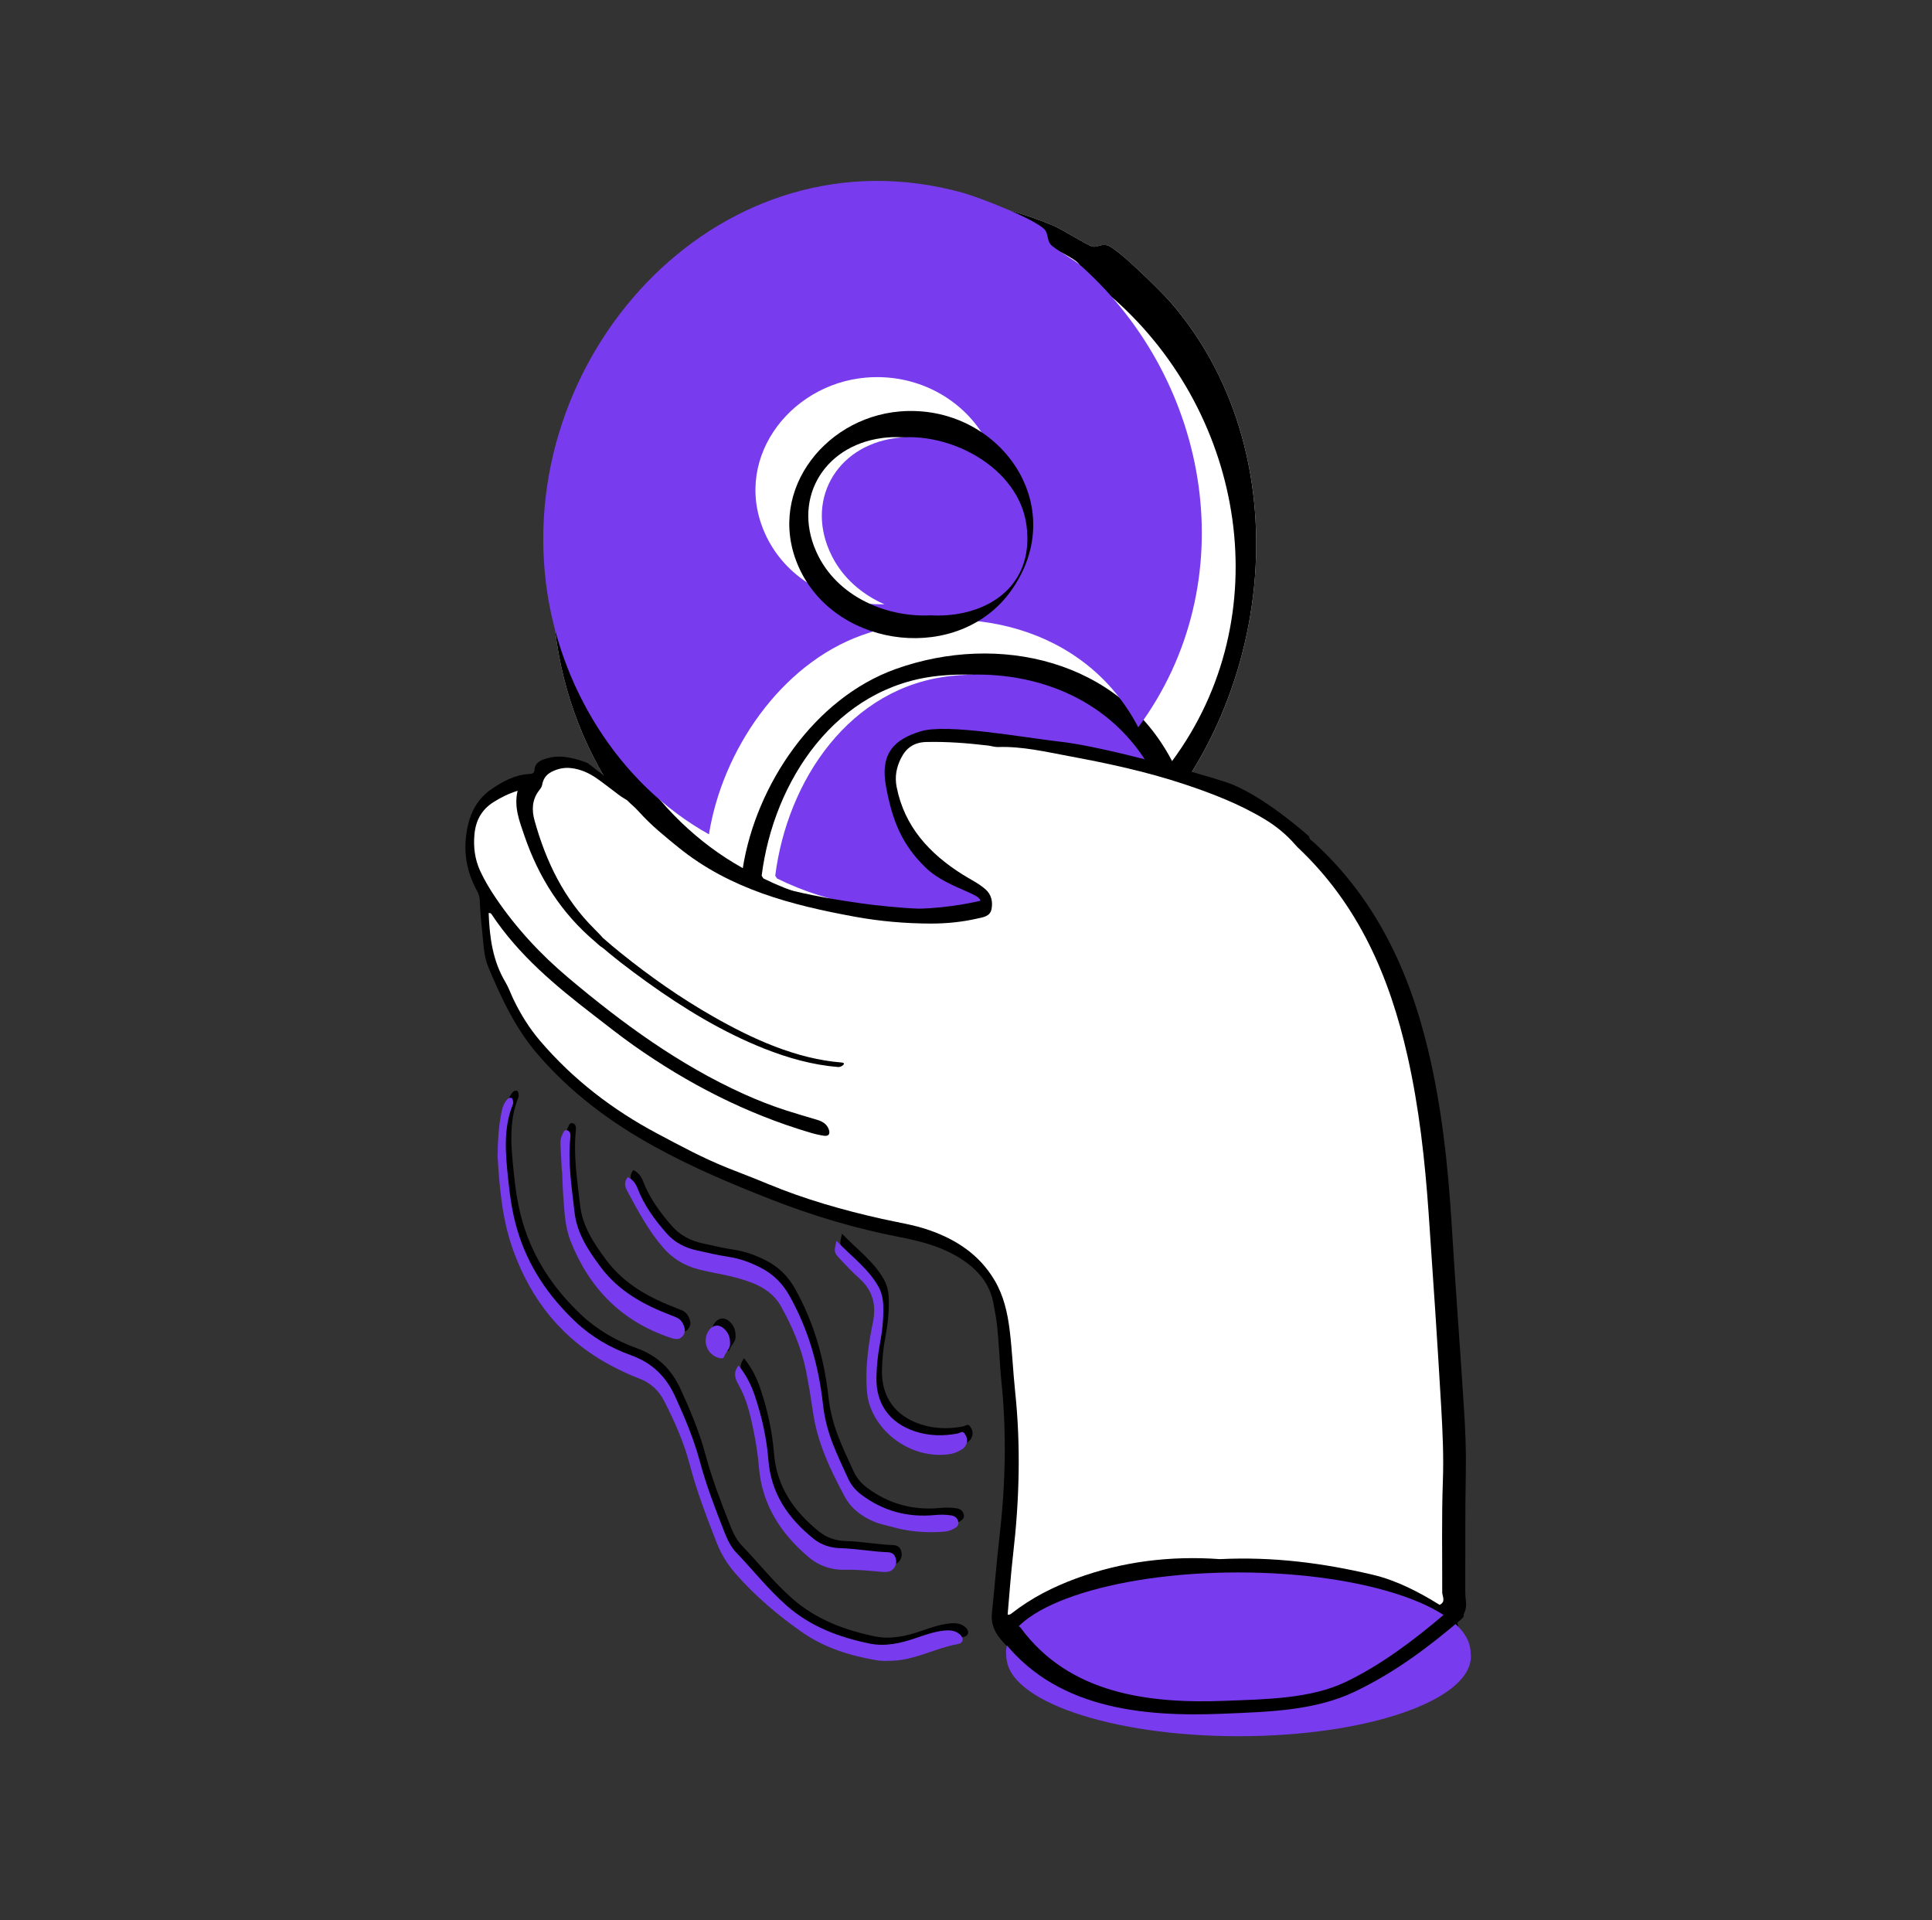<?xml version="1.0" encoding="UTF-8"?><svg xmlns="http://www.w3.org/2000/svg" xmlns:xlink="http://www.w3.org/1999/xlink" viewBox="0 0 503.59 500.42"><rect x="0" y="0" width="503.59" height="500.42" fill="#333333" stroke="none"/><defs><style>.cls-1{fill:none;}.cls-2{fill:#010101;}.cls-3{fill:#262324;stroke:#262324;stroke-miterlimit:10;stroke-width:63px;}.cls-4{fill:#050404;}.cls-5{mix-blend-mode:multiply;}.cls-5,.cls-6{fill:#783cee;}.cls-7{isolation:isolate;}.cls-8{clip-path:url(#clippath-1);}.cls-9{fill:#fff;}.cls-10{fill:#d3416b;}.cls-11{fill:#040303;}.cls-12{fill:#251d1d;}.cls-13{clip-path:url(#clippath);}</style><clipPath id="clippath"><rect class="cls-1" x="-1721.74" y="-1592.29" width="1919.08" height="1081.64"/></clipPath><clipPath id="clippath-1"><rect class="cls-1" x="-1880.86" y="-1586.15" width="2160.23" height="1083.67"/></clipPath></defs><g class="cls-7"><g id="Layer_1"><g class="cls-13"><g class="cls-8"><path class="cls-3" d="M-105.58,361.77c-14.33,0-28.64-.79-42.84-2.37-113.04-12.59-220.57-73.96-287.66-164.17-55.98-75.28-80.43-169.58-68.83-265.53,11.6-95.95,58.03-183.58,130.74-246.76,72.72-63.18,172.75-102.8,281.68-111.56,108.92-8.77,215.44,14.23,299.91,64.76l-9.8,12.75c-81.14-48.53-183.61-70.61-288.52-62.17-104.92,8.44-201.16,46.51-271.01,107.2-69.85,60.68-114.46,145-125.63,237.41-11.17,92.41,12.29,183.13,66.07,255.44,64.31,86.48,167.21,145.3,275.24,157.33,55.47,6.18,112.73-.44,165.59-19.15,53.96-19.1,99.47-49.56,131.59-88.08l14.07,9.13c-34.05,40.84-82.17,73.09-139.16,93.25-42.09,14.89-86.85,22.5-131.44,22.5Z"/></g></g><path class="cls-9" d="M281.23,232.69c-.24-1.54,9.62-8.2,11.52-9.91,39.13-35.27,47.81-103.2,12.36-144.02-2.42-2.78-13.57-13.79-16.29-14.75-1.7-.6-2.72.51-4.03.26-1.26-.24-7.82-4.44-10.11-5.41-58.32-24.66-121.04,17.97-129.63,78.17-10.54,73.89,58.15,133.89,127.97,99.39"/><path d="M273.01,236.41c-69.81,34.5-138.51-25.49-127.97-99.39,8.59-60.2,71.31-102.83,129.63-78.17,2.28.97,8.85,5.16,10.11,5.41,1.31.25,2.33-.86,4.03-.26,2.73.96,13.88,11.97,16.29,14.75,35.45,40.82,26.78,108.75-12.36,144.02-1.9,1.72-11.77,8.37-11.52,9.91M193.61,226.25c3.47-21.77,18.65-44.31,39.87-51.9,26.85-9.6,58.33-2.31,72.03,24,27.83-37.61,19.14-90-15.09-120.41-1.82-1.61-6.76-4.25-7.74-5.42s-.59-2.78-1.56-3.87c-2.48-2.77-17.22-8.47-21.36-9.61-62.36-17.26-116.15,40.85-108.64,101.67,3.31,26.77,18.78,52.33,42.49,65.53ZM244.57,176.14c-26.63,2.74-42.91,27.26-46.04,52.09l.47.71c28.91,14.25,63.26,8.47,88.24-10.9,2.48-1.92,9.61-7.66,10.98-9.96,1.8-3.03-3.48-10.55-5.49-13.18-11.33-14.81-29.88-20.64-48.16-18.76Z"/><path class="cls-5" d="M184.79,217.43c-23.7-13.2-39.18-38.76-42.49-65.53-7.51-60.82,46.28-118.93,108.64-101.67,4.14,1.15,18.88,6.84,21.36,9.61.97,1.08.56,2.67,1.56,3.87s5.93,3.81,7.74,5.42c34.23,30.4,42.92,82.79,15.09,120.41-13.7-26.31-45.18-33.6-72.03-24-21.22,7.59-36.4,30.12-39.87,51.9ZM225.68,98.41c-20.22,1.73-35.43,22.06-25.81,41.61,10.04,20.38,41.33,23.98,54.8,5.18,16.02-22.36-3.37-48.99-28.99-46.79Z"/><path class="cls-5" d="M248.11,176.14c18.27-1.88,36.82,3.95,48.16,18.76,2.01,2.63,7.29,10.15,5.49,13.18-1.37,2.3-8.5,8.04-10.98,9.96-24.98,19.38-59.33,25.16-88.24,10.9l-.47-.71c3.14-24.84,19.42-49.36,46.04-52.09Z"/><path d="M234.5,107.23c25.62-2.19,45.01,24.43,28.99,46.79-13.47,18.8-44.76,15.2-54.8-5.18-9.62-19.55,5.59-39.88,25.81-41.61ZM229.83,114.17c-15.59,2.11-23.7,16.62-16.49,30.8,11.57,22.75,54.51,20.59,50.69-8.1-2-15.05-20.09-24.62-34.19-22.71Z"/><path class="cls-5" d="M233.37,114.17c14.1-1.91,32.19,7.66,34.19,22.71,3.82,28.69-39.12,30.85-50.69,8.1-7.21-14.18.9-28.7,16.49-30.8Z"/><path d="M131.13,299.34c.05-3.95.29-7.52.97-11.04.26-1.37.63-2.72,1.65-3.76.18-.18.51-.3.77-.31.54-.01.56.48.64.84.06.28.07.62-.04.88-2.59,6.43-1.88,13.06-1.2,19.68.44,4.34,1.07,8.64,2.31,12.87,2.78,9.53,8.14,17.41,15.25,24.13,4.15,3.92,9.13,6.79,14.46,8.71,5.56,2,9.14,5.57,11.53,10.83,2.47,5.43,4.79,10.88,6.34,16.66,1.72,6.43,4.11,12.63,6.55,18.81.74,1.86,1.62,3.68,2.99,5.11,4.39,4.58,8.33,9.58,13.11,13.8,6.24,5.51,13.72,8.28,21.66,9.92,4.05.83,8.1-.08,12-1.43,2.35-.81,4.69-1.63,7.17-1.93,1.51-.18,3.01-.14,4.25.88,1.23,1.01,1.07,2.35-.48,2.62-5.77,1.02-11,4.11-16.96,4.33-1.29.05-2.58.12-3.86-.08-7.13-1.15-13.98-3.31-19.89-7.46-6.25-4.39-12.08-9.35-17.16-15.13-2.12-2.42-3.78-5.11-4.95-8.09-2.63-6.74-5.22-13.51-7.06-20.52-1.49-5.7-3.9-11.02-6.53-16.25-1.45-2.89-3.61-4.9-6.65-6.04-2.51-.94-4.92-2.09-7.29-3.35-12.62-6.73-20.91-17.04-25.64-30.44-2.82-7.98-3.44-16.27-3.94-24.23Z"/><path class="cls-2" d="M165.07,304.92c1.36.64,2.08,1.71,2.55,2.92,1.7,4.42,4.45,8.17,7.53,11.68,2.09,2.39,4.81,3.81,7.9,4.49,2.81.62,5.62,1.28,8.46,1.71,2.89.45,5.54,1.45,8.13,2.76,3.29,1.66,5.75,4.1,7.57,7.33,4.94,8.79,7.63,18.29,8.73,28.23.4,3.6,1.28,7.03,2.57,10.36,1.18,3.05,2.6,6,3.95,8.98.79,1.75,2.01,3.19,3.55,4.34,5.65,4.23,12.02,5.93,19.02,5.27,1.5-.14,2.96-.15,4.44.11,1.01.18,1.61.77,1.77,1.75.16.99-.66,1.39-1.32,1.77-.87.5-1.86.67-2.86.73-4.4.3-8.73-.05-12.98-1.25-1.62-.45-3.31-.76-4.84-1.41-3.18-1.34-5.92-3.38-7.58-6.45-3.74-6.91-7.11-14.01-8.28-21.87-.55-3.73-1.13-7.44-1.88-11.14-1.2-5.91-3.55-11.35-6.45-16.57-2.46-4.44-6.83-6.18-11.38-7.44-3.34-.93-6.79-1.4-10.16-2.27-3.7-.95-6.75-2.81-9.23-5.67-3.87-4.46-6.59-9.66-9.38-14.81-.58-1.07-.86-2.24.18-3.56Z"/><path class="cls-2" d="M193.94,353.98c1.96,2.43,3.28,5.03,4.23,7.83,1.84,5.47,3.11,11.09,3.56,16.83.69,8.76,5.18,15.2,11.76,20.5,2,1.61,4.38,2.39,6.89,2.46,4.17.11,8.27.91,12.43,1.06,1.38.05,1.97.79,2.19,1.96.25,1.32-.57,2.69-1.74,3.05-.67.2-1.35.16-2.06.1-3.15-.28-6.29-.61-9.48-.53-3.52.09-6.82-1-9.6-3.38-7.21-6.16-12.05-13.58-12.85-23.29-.28-3.45-.85-6.88-1.55-10.28-.83-3.99-1.81-7.91-3.88-11.48-.88-1.51-1.27-3.06.11-4.82Z"/><path class="cls-2" d="M147.9,303.39c-.12-2.18-.26-4.36-.35-6.54-.04-.99-.06-1.99.43-2.91.31-.58.44-1.49,1.36-1.2.77.24.85,1.08.77,1.77-.69,6.57.36,13.07,1.09,19.55.61,5.48,3.59,9.99,6.84,14.33,4.72,6.31,11.27,9.85,18.41,12.57,1.1.42,2.25.76,2.89,1.94.6,1.12.94,2.23.13,3.34-.86,1.18-1.96.96-3.2.55-12.73-4.2-21.19-12.84-26.08-25.15-1.53-3.84-1.63-7.95-1.94-12-.16-2.08-.2-4.17-.29-6.25-.02,0-.04,0-.06,0Z"/><path class="cls-2" d="M219.5,321.53c3.8,4,8.18,7.12,10.87,11.85.9,1.59,1.25,3.32,1.3,5.13.1,3.29-.25,6.53-.86,9.76-.56,2.92-.86,5.88-.92,8.86-.13,6.91,3.42,11.83,10.01,14.03,3.67,1.22,7.38,1.28,11.14.58.62-.11,1.24-.84,1.83,0,.53.76.83,1.58.53,2.52-.21.69-.61,1.23-1.24,1.61-.94.58-1.92,1.04-3.01,1.21-10.9,1.69-20.91-6.87-21.71-16.08-.29-3.37-.18-6.75.2-10.1.3-2.65.73-5.3,1.29-7.92.97-4.51.14-8.39-3.41-11.58-1.84-1.65-3.55-3.46-5.24-5.28-1.49-1.61-1.48-1.82-.8-4.61Z"/><path class="cls-4" d="M191.72,348.12c.21,1.41-1.11,2.32-1.56,3.6-.19.54-.73.45-1.26.32-3.18-.77-4.58-4.56-2.64-7.25,1-1.38,2.53-1.59,3.82-.46,1.09.96,1.68,2.17,1.65,3.78Z"/><path class="cls-5" d="M129.69,301.2c.05-3.95.29-7.52.97-11.04.26-1.37.63-2.72,1.65-3.76.18-.18.51-.3.77-.31.54-.01.56.48.64.84.06.28.07.62-.04.88-2.59,6.43-1.88,13.06-1.2,19.68.44,4.34,1.07,8.64,2.31,12.87,2.78,9.53,8.14,17.41,15.25,24.13,4.15,3.92,9.13,6.79,14.46,8.71,5.56,2,9.14,5.57,11.53,10.83,2.47,5.43,4.79,10.88,6.34,16.66,1.72,6.43,4.11,12.63,6.55,18.81.74,1.86,1.62,3.68,2.99,5.11,4.39,4.58,8.33,9.58,13.11,13.8,6.24,5.51,13.72,8.28,21.66,9.92,4.05.83,8.1-.08,12-1.43,2.35-.81,4.69-1.63,7.17-1.93,1.51-.18,3.01-.14,4.25.88,1.23,1.01,1.07,2.35-.48,2.62-5.77,1.02-11,4.11-16.96,4.33-1.29.05-2.58.12-3.86-.08-7.13-1.15-13.98-3.31-19.89-7.46-6.25-4.39-12.08-9.35-17.16-15.13-2.12-2.42-3.78-5.11-4.95-8.09-2.63-6.74-5.22-13.51-7.06-20.52-1.49-5.7-3.9-11.02-6.53-16.25-1.45-2.89-3.61-4.9-6.65-6.04-2.51-.94-4.92-2.09-7.29-3.35-12.62-6.73-20.91-17.04-25.64-30.44-2.82-7.98-3.44-16.27-3.94-24.23Z"/><path class="cls-5" d="M163.63,306.77c1.36.64,2.08,1.71,2.55,2.92,1.7,4.42,4.45,8.17,7.53,11.68,2.09,2.39,4.81,3.81,7.9,4.49,2.81.62,5.62,1.28,8.46,1.71,2.89.45,5.54,1.45,8.13,2.76,3.29,1.66,5.75,4.1,7.57,7.33,4.94,8.79,7.63,18.29,8.73,28.23.4,3.6,1.28,7.03,2.57,10.36,1.18,3.05,2.6,6,3.95,8.98.79,1.75,2.01,3.19,3.55,4.34,5.65,4.23,12.02,5.93,19.02,5.27,1.5-.14,2.96-.15,4.44.11,1.01.18,1.61.77,1.77,1.75.16.99-.66,1.39-1.32,1.77-.87.5-1.86.67-2.86.73-4.4.3-8.73-.05-12.98-1.25-1.62-.45-3.31-.76-4.84-1.41-3.18-1.34-5.92-3.38-7.58-6.45-3.74-6.91-7.11-14.01-8.28-21.87-.55-3.73-1.13-7.44-1.88-11.14-1.2-5.91-3.55-11.35-6.45-16.57-2.46-4.44-6.83-6.18-11.38-7.44-3.34-.93-6.79-1.4-10.16-2.27-3.7-.95-6.75-2.81-9.23-5.67-3.87-4.46-6.59-9.66-9.38-14.81-.58-1.07-.86-2.24.18-3.56Z"/><path class="cls-5" d="M192.5,355.84c1.96,2.43,3.28,5.03,4.23,7.83,1.84,5.47,3.11,11.09,3.56,16.83.69,8.76,5.18,15.2,11.76,20.5,2,1.61,4.38,2.39,6.89,2.46,4.17.11,8.27.91,12.43,1.06,1.38.05,1.97.79,2.19,1.96.25,1.32-.57,2.69-1.74,3.05-.67.2-1.35.16-2.06.1-3.15-.28-6.29-.61-9.48-.53-3.52.09-6.82-1-9.6-3.38-7.21-6.16-12.05-13.58-12.85-23.29-.28-3.45-.85-6.88-1.55-10.28-.83-3.99-1.81-7.91-3.88-11.48-.88-1.51-1.27-3.06.11-4.82Z"/><path class="cls-5" d="M146.46,305.24c-.12-2.18-.26-4.36-.35-6.54-.04-.99-.06-1.99.43-2.91.31-.58.44-1.49,1.36-1.2.77.24.85,1.08.77,1.77-.69,6.57.36,13.07,1.09,19.55.61,5.48,3.59,9.99,6.84,14.33,4.72,6.31,11.27,9.85,18.41,12.57,1.1.42,2.25.76,2.89,1.94.6,1.12.94,2.23.13,3.34-.86,1.18-1.96.96-3.2.55-12.73-4.2-21.19-12.84-26.08-25.15-1.53-3.84-1.63-7.95-1.94-12-.16-2.08-.2-4.17-.29-6.25-.02,0-.04,0-.06,0Z"/><path class="cls-5" d="M218.06,323.38c3.8,4,8.18,7.12,10.87,11.85.9,1.59,1.25,3.32,1.3,5.13.1,3.29-.25,6.53-.86,9.76-.56,2.92-.86,5.88-.92,8.86-.13,6.91,3.42,11.83,10.01,14.03,3.67,1.22,7.38,1.28,11.14.58.62-.11,1.24-.84,1.83,0,.53.76.83,1.58.53,2.52-.21.69-.61,1.23-1.24,1.61-.94.58-1.92,1.04-3.01,1.21-10.9,1.69-20.91-6.87-21.71-16.08-.29-3.37-.18-6.75.2-10.1.3-2.65.73-5.3,1.29-7.92.97-4.51.14-8.39-3.41-11.58-1.84-1.65-3.55-3.46-5.24-5.28-1.49-1.61-1.48-1.82-.8-4.61Z"/><path class="cls-5" d="M190.28,349.98c.21,1.41-1.11,2.32-1.56,3.6-.19.54-.73.45-1.26.32-3.18-.77-4.58-4.56-2.64-7.25,1-1.38,2.53-1.59,3.82-.46,1.09.96,1.68,2.17,1.65,3.78Z"/><path class="cls-12" d="M164.23,207.82c1.3.85,2.43,1.9,3.52,3-.49.07-.98.16-1.22.68-1.42-.58-2.2-1.81-3.06-2.96.25-.24.51-.48.76-.72Z"/><path class="cls-10" d="M247.15,237.56c.35-.59.73-.59,1.13-.04-.38.01-.75.03-1.13.04Z"/><path class="cls-11" d="M225.06,277.43c-.66,1.13-1.74.95-2.66.85-1.17-.12-2.36-.39-3.47-.78-7.67-2.72-15.58-4.56-23.4-6.76-12.08-3.4-23.15-8.77-31.93-18.11-1.28-1.36-2.85-2.46-4.26-3.7-.34-.3-.81-.57-.67-1.36,1.63-.11,2.78.87,3.78,1.9,3.05,3.15,6.84,5.32,10.3,7.93,6.16,4.64,13.03,7.95,20.3,10.37,4.5,1.5,9.16,2.56,13.74,3.82,4.11,1.13,8.19,2.34,12.18,3.84,1.39.52,2.79,1.03,4.3,1.12.69.04,1.34.24,1.79.89Z"/><path d="M382.09,417.25c-.08-.79-.15-1.58-.15-2.38.02-10.53-.06-21.06.14-31.59.1-5.38-.14-10.73-.48-16.08-1-15.86-2.22-31.7-3.18-47.56-.94-15.59-2.58-31.09-6.24-46.27-4.97-20.64-13.74-39.3-29.78-53.88-.47-.43-1.2-.73-1.17-1.5,0,0-12.26-11.09-21.77-14.19-9.51-3.1-32.88-9.36-42.8-10.47-9.93-1.11-29.77-4.83-36.6-2.76-6.82,2.07-10.75,5.58-9.1,14.47,1.65,8.89,4.14,15.09,10.34,21.09,6.2,6,17.37,7.08,13.44,9.75-3.93,2.66-26.67,0-26.67,0,0,0-23.98-2.72-33.7-7.88-8.02-4.26-30.77-20.89-41.18-29.14-.77-.29-1.48-.57-2.18-.77-2.79-.82-5.6-1.33-8.49-.45-1.58.48-3.05,1.04-3.2,3.01-.08.93-.7,1.02-1.45,1.07-3.7.22-6.84,1.93-9.8,3.96-3.34,2.3-5.25,5.57-6.13,9.53-1.26,5.66-.64,11.04,2,16.2.49.96,1.05,1.86,1.1,3.03.11,2.68.31,5.35.62,8.01.37,3.25.36,6.6,1.65,9.66,3.32,7.87,6.9,15.63,12.49,22.23,8.72,10.28,19.34,18.2,31.11,24.64,9.75,5.34,19.97,9.66,30.32,13.7,10.75,4.2,21.74,7.47,33.06,9.67,6.26,1.21,12.35,2.82,17.64,6.7,3.8,2.79,6.29,6.26,7.07,10.93.21,1.27.5,2.53.68,3.81.75,5.42.79,10.89,1.35,16.32,1.4,13.5,1.04,26.96-.51,40.42-.76,6.61-1.28,13.24-1.97,19.86-.24,2.31.38,4.28,1.75,6.12,2.8,3.76,6.54,6.33,10.65,8.4,5.25,2.65,10.98,4.01,16.46,6.03,5.45,2.01,11.12,2.91,16.83,3.62,9.61,1.2,19.24.67,28.87.29,2.48-.1,4.96-.33,7.41-.7,12.25-1.86,23.96-5.41,34.92-11.29,4.84-2.6,6-5.21,4.26-10.41q2.79-1.7,2.41-5.19Z"/><path class="cls-9" d="M375.25,418.24c-5.3-3.31-11.32-6.41-17.31-7.82-13.17-3.11-26.08-4.77-39.97-4.1-12.79-.92-25.38.59-37.5,5.05-5.98,2.2-11.62,5.07-16.68,9.01-.32.25-.6.52-1.14.38.46-5.2.82-10.44,1.42-15.65,1.64-14.15,2.03-28.31.53-42.5-.56-5.33-.77-10.7-1.43-16.01-.56-4.53-1.56-8.96-3.96-13-3.97-6.68-10-10.59-17.13-13.06-3.95-1.37-8.09-1.97-12.15-2.88-10.17-2.28-20.17-5.12-29.81-9.13-3.38-1.41-6.81-2.71-10.22-4.06-6.48-2.57-12.58-5.86-18.7-9.12-11.58-6.17-21.84-14.06-30.41-24.08-2.79-3.27-5.04-6.88-6.91-10.74-.74-1.52-1.28-3.14-2.14-4.58-3.33-5.56-4.13-11.7-4.37-17.99.33-.09.59.05.76.3,7.02,10.61,16.62,18.61,26.56,26.26,3.46,2.66,6.88,5.39,10.45,7.91,14.11,9.96,29.3,17.77,45.9,22.7,1.23.37,2.49.68,3.76.86,1.19.16,1.63-.47,1.25-1.61-.5-1.46-1.69-2.13-3.07-2.55-2.66-.8-5.33-1.56-7.97-2.41-3.77-1.22-7.46-2.65-11.08-4.29-16.9-7.63-31.66-18.42-45.77-30.3-7.21-6.07-13.51-12.85-18.8-20.61-1.56-2.3-3.01-4.67-4.18-7.2-1.41-3.06-1.82-6.24-1.51-9.58.33-3.6,1.85-6.42,4.93-8.38,1.92-1.22,3.92-2.22,6.32-2.98-1.02,4.24.5,7.97,1.76,11.68,3.69,10.83,9.63,20.21,18.44,27.64,1.02.86,1.92,2.01,3.48,1.84.5-.88-.17-1.36-.58-1.83-.97-1.13-1.98-2.23-3.04-3.27-8.01-7.9-12.68-17.65-15.65-28.32-.74-2.66-.68-5.31,1.08-7.68.35-.48.8-.99.89-1.53.26-1.58,1.01-2.71,2.45-3.45,1.64-.85,3.35-1.2,5.18-.98,2.42.29,4.6,1.27,6.57,2.64,2.03,1.41,3.96,2.98,5.96,4.45.63.47,1.32.85,1.99,1.28,1.6,1.59,1.65,1.43,3.06,2.96,3.11,3.48,6.71,6.4,10.34,9.34,13.43,10.89,29.47,15.03,45.95,18.05,6.55,1.2,13.17,1.77,19.84,1.79,4.09,0,8.12-.4,12.11-1.31,1.54-.35,3.34-.55,3.7-2.46.36-1.91-.02-3.79-1.59-5.17-1.8-1.58-3.97-2.59-5.98-3.86-8.59-5.42-15.13-12.43-17.17-22.82-.52-2.66-.05-5.12,1.15-7.49,1.37-2.71,3.42-4.13,6.59-4.21,5.38-.13,10.71.29,16.04.92.89.1,1.77.42,2.64.39,6.32-.21,12.4,1.24,18.54,2.38,10.05,1.87,20.02,4,29.73,7.21,7.34,2.42,14.56,5.2,21.21,9.2,2.98,1.79,5.68,3.99,7.98,6.64.2.22.39.45.6.66,15.83,14.84,24.02,33.73,28.68,54.43,3.04,13.48,4.55,27.2,5.51,40.96,1.16,16.74,2.29,33.48,3.26,50.23.38,6.53.69,13.07.45,19.64-.34,9.52-.14,19.07-.17,28.6-.15,1.22,1.17,2.73-.7,3.62Z"/><path class="cls-9" d="M156.41,245.1s33.78,30.21,62.53,32.4"/><path d="M155.4,245.51c4.21,3.76,8.74,7.19,13.32,10.48,9.49,6.81,19.61,12.98,30.49,17.29,6.19,2.45,12.65,4.27,19.3,4.8.8.06,2.32-1.06.86-1.18-11.88-.95-23.24-6.14-33.46-11.97-8.48-4.83-16.52-10.46-24.11-16.59-1.48-1.2-2.95-2.4-4.37-3.67-.55-.49-2.58.34-2.02.83h0Z"/><ellipse class="cls-5" cx="322.87" cy="431.65" rx="60.53" ry="20.82"/><ellipse class="cls-6" cx="322.76" cy="430.61" rx="60.53" ry="20.82"/><path d="M260.67,426.52c13.77,18.71,36.85,21.02,58.41,20.08,11.46-.5,23.56-.72,34.09-5.76s19.25-11.66,27.72-18.85c2.56-2.18-3.16-2.36-4.68-1.07-7.75,6.58-16.18,12.95-25.38,17.38s-20.93,4.53-31.33,4.94c-20.04.79-40.74-1.74-53.47-19.03-1.22-1.66-6.82.34-5.37,2.31h0Z"/></g></g></svg>